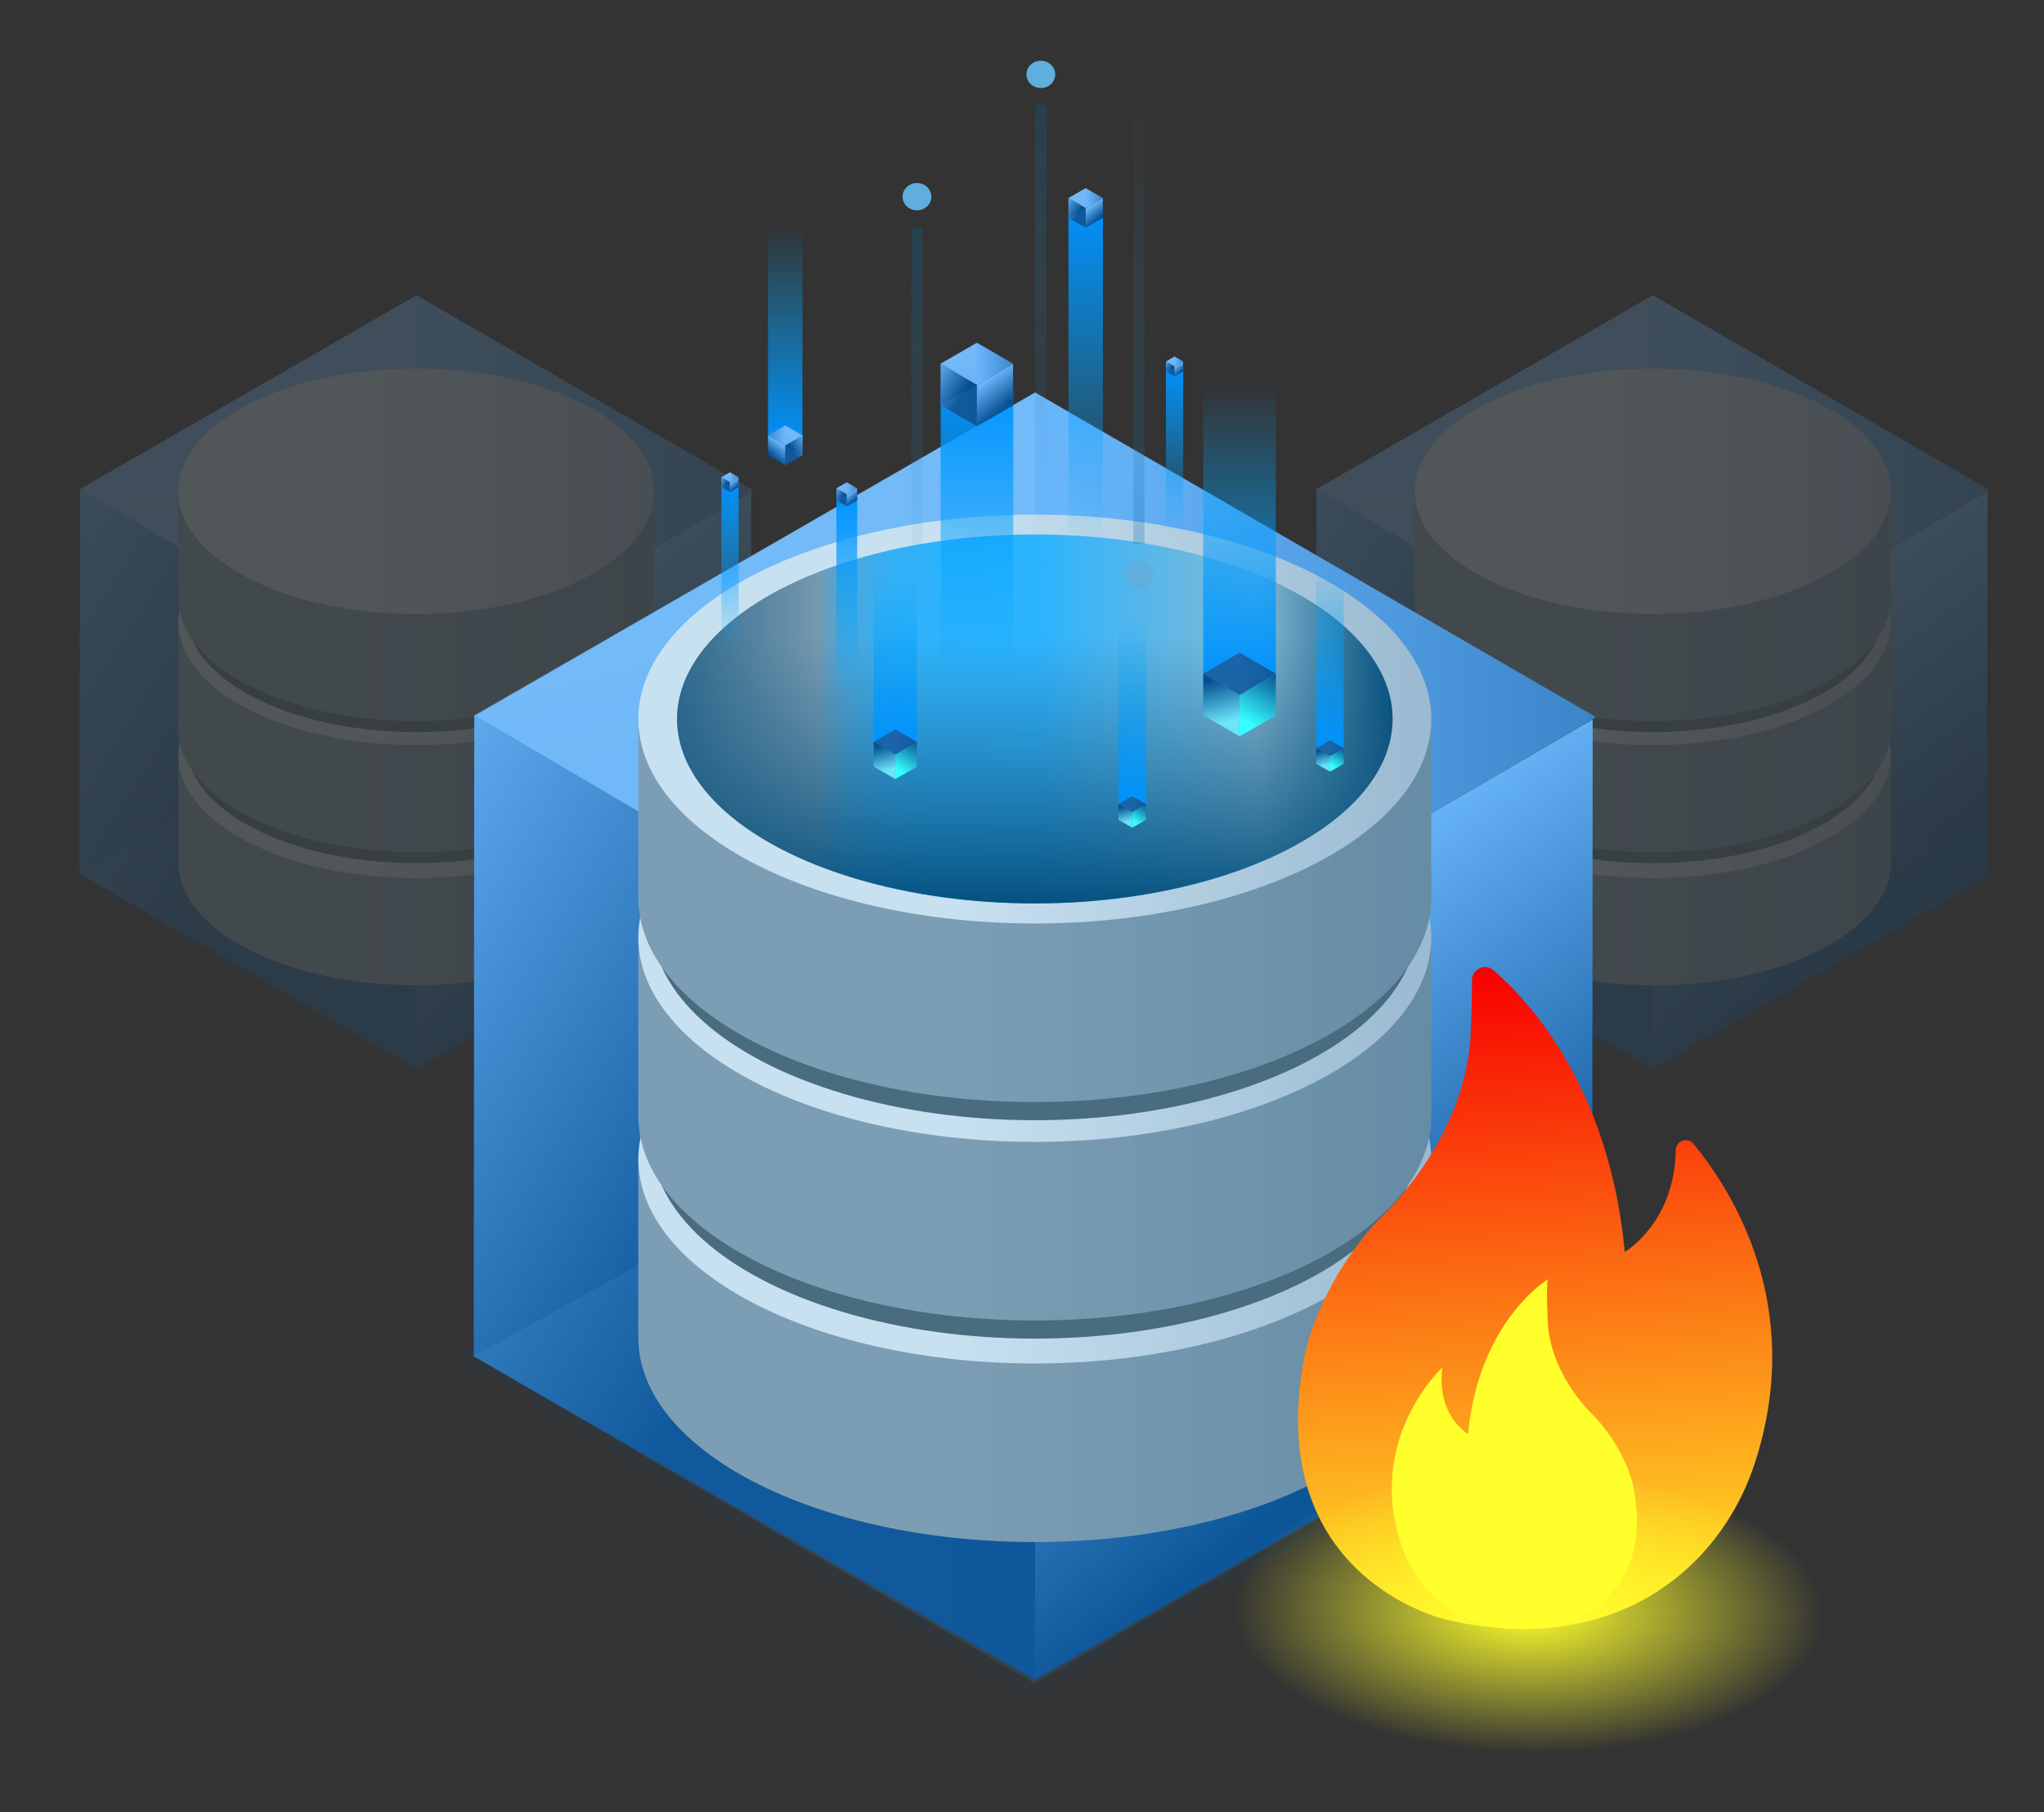 <svg xmlns="http://www.w3.org/2000/svg" xmlns:xlink="http://www.w3.org/1999/xlink" width="371.465" height="329.274" viewBox="0 0 371.465 329.274"><rect x="0" y="0" width="371.465" height="329.274" fill="#333333" stroke="none"/><defs><style>      .st0 {        fill: url(#linear-gradient67);      }      .st0, .st1, .st2, .st3, .st4, .st5, .st6, .st7, .st8 {        opacity: .11;      }      .st9 {        fill: url(#linear-gradient75);      }      .st10 {        fill: url(#linear-gradient2);      }      .st11 {        fill: url(#linear-gradient81);      }      .st12 {        fill: url(#linear-gradient36);      }      .st13 {        fill: url(#linear-gradient39);      }      .st14 {        fill: url(#linear-gradient34);      }      .st15 {        fill: url(#linear-gradient58);      }      .st16 {        fill: url(#linear-gradient83);      }      .st17 {        fill: #5faedd;      }      .st1 {        fill: url(#linear-gradient85);      }      .st18 {        fill: url(#linear-gradient33);      }      .st19 {        fill: url(#linear-gradient10);      }      .st20 {        fill: url(#linear-gradient63);      }      .st21 {        fill: url(#linear-gradient82);      }      .st22 {        fill: url(#linear-gradient71);      }      .st23 {        fill: url(#linear-gradient32);      }      .st24 {        fill: #235069;        opacity: .13;      }      .st25 {        fill: url(#linear-gradient21);      }      .st26 {        fill: url(#linear-gradient37);      }      .st27 {        fill: url(#linear-gradient27);      }      .st28 {        fill: url(#linear-gradient53);      }      .st29 {        fill: url(#linear-gradient57);      }      .st30 {        fill: url(#linear-gradient4);      }      .st30, .st31, .st32, .st33, .st34, .st35, .st36, .st37, .st38 {        opacity: .1;      }      .st39 {        fill: url(#linear-gradient35);      }      .st40 {        fill: url(#linear-gradient1);      }      .st41 {        fill: url(#linear-gradient9);      }      .st31 {        fill: url(#linear-gradient68);      }      .st42 {        fill: url(#linear-gradient18);      }      .st2 {        fill: url(#linear-gradient55);      }      .st43 {        fill: url(#linear-gradient23);      }      .st44 {        fill: url(#linear-gradient72);      }      .st45 {        fill: url(#linear-gradient43);      }      .st46 {        fill: url(#linear-gradient78);      }      .st47 {        fill: url(#linear-gradient69);      }      .st32 {        fill: url(#linear-gradient86);      }      .st48 {        fill: url(#linear-gradient8);      }      .st49 {        fill: url(#linear-gradient11);      }      .st3 {        fill: url(#linear-gradient14);      }      .st50 {        fill: url(#radial-gradient);      }      .st51 {        fill: url(#linear-gradient16);      }      .st52 {        fill: url(#linear-gradient24);      }      .st33 {        fill: url(#linear-gradient74);      }      .st53 {        fill: url(#linear-gradient30);      }      .st54 {        fill: url(#linear-gradient46);      }      .st55 {        fill: url(#linear-gradient22);      }      .st4 {        fill: url(#linear-gradient61);      }      .st56 {        isolation: isolate;      }      .st57 {        fill: url(#linear-gradient29);      }      .st58 {        fill: url(#linear-gradient49);      }      .st59 {        fill: url(#linear-gradient19);      }      .st60 {        fill: url(#linear-gradient12);      }      .st61 {        fill: url(#linear-gradient65);      }      .st5 {        fill: url(#linear-gradient3);      }      .st62 {        fill: url(#linear-gradient42);      }      .st63 {        fill: url(#linear-gradient28);      }      .st64 {        fill: url(#linear-gradient40);      }      .st65 {        fill: url(#linear-gradient66);      }      .st6 {        fill: url(#linear-gradient25);      }      .st66 {        fill: url(#linear-gradient84);      }      .st7 {        fill: url(#linear-gradient79);      }      .st34 {        fill: url(#linear-gradient80);      }      .st67 {        fill: url(#linear-gradient7);      }      .st68 {        fill: url(#linear-gradient59);      }      .st69 {        stroke: url(#linear-gradient88);      }      .st69, .st70, .st71 {        fill: none;        opacity: .25;        stroke-miterlimit: 10;        stroke-width: 2px;      }      .st72 {        fill: url(#linear-gradient20);      }      .st73 {        fill: url(#linear-gradient31);      }      .st74 {        opacity: .2;      }      .st75 {        fill: #ffff2c;      }      .st70 {        stroke: url(#linear-gradient89);      }      .st76 {        fill: #496c7f;      }      .st71 {        stroke: url(#linear-gradient87);      }      .st77 {        fill: url(#linear-gradient5);      }      .st35 {        fill: url(#linear-gradient56);      }      .st8 {        fill: url(#linear-gradient73);      }      .st78 {        fill: url(#linear-gradient38);      }      .st79 {        mix-blend-mode: overlay;      }      .st36 {        fill: url(#linear-gradient62);      }      .st80 {        fill: url(#linear-gradient52);      }      .st81 {        fill: url(#linear-gradient17);      }      .st82 {        fill: url(#linear-gradient54);      }      .st83 {        fill: url(#linear-gradient50);      }      .st84 {        fill: url(#linear-gradient51);      }      .st85 {        fill: url(#linear-gradient6);      }      .st86 {        fill: url(#linear-gradient77);      }      .st87 {        fill: url(#linear-gradient64);      }      .st88 {        fill: url(#linear-gradient90);      }      .st89 {        fill: url(#linear-gradient70);      }      .st90 {        fill: url(#linear-gradient76);      }      .st91 {        fill: url(#linear-gradient48);      }      .st92 {        fill: url(#linear-gradient13);      }      .st93 {        fill: url(#linear-gradient45);      }      .st37 {        fill: url(#linear-gradient15);      }      .st94 {        fill: url(#linear-gradient47);      }      .st95 {        fill: url(#linear-gradient60);      }      .st96 {        fill: url(#linear-gradient);      }      .st97 {        fill: url(#linear-gradient44);      }      .st38 {        fill: url(#linear-gradient26);      }      .st98 {        fill: url(#linear-gradient41);      }    </style><linearGradient id="linear-gradient" x1="303.726" y1="89.241" x2="422.638" y2="88.226" gradientUnits="userSpaceOnUse"><stop offset="0" stop-color="#69b5f9"></stop><stop offset=".286" stop-color="#509bdf"></stop><stop offset=".893" stop-color="#105a9d"></stop><stop offset="1" stop-color="#054e91"></stop></linearGradient><linearGradient id="linear-gradient1" x1="217.538" y1="108.798" x2="274.493" y2="144.755" gradientUnits="userSpaceOnUse"><stop offset="0" stop-color="#69b5f9"></stop><stop offset="1" stop-color="#054e91"></stop></linearGradient><linearGradient id="linear-gradient2" x1="314.441" y1="119.917" x2="345.6" y2="161.321" xlink:href="#linear-gradient1"></linearGradient><linearGradient id="linear-gradient3" x1="287.383" y1="159.795" x2="405.886" y2="158.784" xlink:href="#linear-gradient1"></linearGradient><linearGradient id="linear-gradient4" x1="271.759" y1="79.85" x2="284.94" y2="138.095" gradientUnits="userSpaceOnUse"><stop offset="0" stop-color="#c7e2f2"></stop><stop offset="1" stop-color="#698faf"></stop></linearGradient><linearGradient id="linear-gradient5" x1="291.271" y1="156.74" x2="403.006" y2="156.74" gradientUnits="userSpaceOnUse"><stop offset="0" stop-color="#7c9eb4"></stop><stop offset="1" stop-color="#4d7995"></stop></linearGradient><linearGradient id="linear-gradient6" x1="291.271" y1="137.266" x2="403.006" y2="137.266" gradientUnits="userSpaceOnUse"><stop offset="0" stop-color="#c7e1f0"></stop><stop offset="1" stop-color="#688eae"></stop></linearGradient><linearGradient id="linear-gradient7" y1="132.567" y2="132.567" xlink:href="#linear-gradient5"></linearGradient><linearGradient id="linear-gradient8" y1="113.093" y2="113.093" xlink:href="#linear-gradient6"></linearGradient><linearGradient id="linear-gradient9" y1="108.746" y2="108.746" xlink:href="#linear-gradient5"></linearGradient><linearGradient id="linear-gradient10" y1="89.272" y2="89.272" xlink:href="#linear-gradient6"></linearGradient><linearGradient id="linear-gradient11" x1="79.032" y1="89.241" x2="197.943" y2="88.226" xlink:href="#linear-gradient"></linearGradient><linearGradient id="linear-gradient12" x1="-7.156" y1="108.798" x2="49.799" y2="144.755" xlink:href="#linear-gradient1"></linearGradient><linearGradient id="linear-gradient13" x1="89.747" y1="119.917" x2="120.906" y2="161.321" xlink:href="#linear-gradient1"></linearGradient><linearGradient id="linear-gradient14" x1="62.689" y1="159.795" x2="181.191" y2="158.784" xlink:href="#linear-gradient1"></linearGradient><linearGradient id="linear-gradient15" x1="47.065" y1="79.85" x2="60.246" y2="138.095" xlink:href="#linear-gradient4"></linearGradient><linearGradient id="linear-gradient16" x1="66.577" x2="178.312" xlink:href="#linear-gradient5"></linearGradient><linearGradient id="linear-gradient17" x1="66.577" x2="178.312" xlink:href="#linear-gradient6"></linearGradient><linearGradient id="linear-gradient18" x1="66.577" y1="132.567" x2="178.312" y2="132.567" xlink:href="#linear-gradient5"></linearGradient><linearGradient id="linear-gradient19" x1="66.577" y1="113.093" x2="178.312" y2="113.093" xlink:href="#linear-gradient6"></linearGradient><linearGradient id="linear-gradient20" x1="66.577" y1="108.746" x2="178.312" y2="108.746" xlink:href="#linear-gradient5"></linearGradient><linearGradient id="linear-gradient21" x1="66.577" y1="89.272" x2="178.312" y2="89.272" xlink:href="#linear-gradient6"></linearGradient><linearGradient id="linear-gradient22" x1="193.659" y1="130.614" x2="391.751" y2="128.924" xlink:href="#linear-gradient"></linearGradient><linearGradient id="linear-gradient23" x1="50.08" y1="163.194" x2="144.961" y2="223.094" xlink:href="#linear-gradient1"></linearGradient><linearGradient id="linear-gradient24" x1="211.509" y1="181.716" x2="263.416" y2="250.691" xlink:href="#linear-gradient1"></linearGradient><linearGradient id="linear-gradient25" x1="166.434" y1="248.149" x2="363.844" y2="246.465" xlink:href="#linear-gradient1"></linearGradient><linearGradient id="linear-gradient26" x1="140.406" y1="114.971" x2="162.364" y2="211.999" xlink:href="#linear-gradient4"></linearGradient><linearGradient id="linear-gradient27" x1="172.911" y1="243.059" x2="359.047" y2="243.059" xlink:href="#linear-gradient5"></linearGradient><linearGradient id="linear-gradient28" x1="172.911" y1="210.618" x2="359.047" y2="210.618" xlink:href="#linear-gradient6"></linearGradient><linearGradient id="linear-gradient29" x1="172.911" y1="202.791" x2="359.047" y2="202.791" xlink:href="#linear-gradient5"></linearGradient><linearGradient id="linear-gradient30" x1="172.911" y1="170.349" x2="359.047" y2="170.349" xlink:href="#linear-gradient6"></linearGradient><linearGradient id="linear-gradient31" x1="172.911" y1="163.108" x2="359.047" y2="163.108" xlink:href="#linear-gradient5"></linearGradient><linearGradient id="linear-gradient32" x1="172.911" y1="130.666" x2="359.047" y2="130.666" xlink:href="#linear-gradient6"></linearGradient><linearGradient id="linear-gradient33" x1="123.038" y1="130.64" x2="253.083" y2="130.64" gradientUnits="userSpaceOnUse"><stop offset="0" stop-color="#2e698c"></stop><stop offset=".198" stop-color="#7599b0"></stop><stop offset=".209" stop-color="#659fc2"></stop><stop offset=".212" stop-color="#629fc4"></stop><stop offset=".237" stop-color="#4ea7d9"></stop><stop offset=".268" stop-color="#3facea"></stop><stop offset=".306" stop-color="#34b1f6"></stop><stop offset=".359" stop-color="#2db3fd"></stop><stop offset=".506" stop-color="#2cb4ff"></stop><stop offset=".813" stop-color="#84b9d3"></stop><stop offset="1" stop-color="#034e7c"></stop></linearGradient><linearGradient id="linear-gradient34" x1="188.06" y1="115.597" x2="188.06" y2="165.442" gradientUnits="userSpaceOnUse"><stop offset="0" stop-color="#2e698c" stop-opacity="0"></stop><stop offset="1" stop-color="#034e7c"></stop></linearGradient><linearGradient id="linear-gradient35" x1="225.265" y1="69.286" x2="225.265" y2="123.814" gradientUnits="userSpaceOnUse"><stop offset="0" stop-color="#0af" stop-opacity="0"></stop><stop offset="1" stop-color="#0092ff"></stop></linearGradient><linearGradient id="linear-gradient36" x1="225.65" y1="122.463" x2="238.513" y2="122.353" gradientUnits="userSpaceOnUse"><stop offset="0" stop-color="#1a64a7"></stop><stop offset="1" stop-color="#054e91"></stop></linearGradient><linearGradient id="linear-gradient37" x1="222.798" y1="131.173" x2="220.721" y2="123.511" gradientUnits="userSpaceOnUse"><stop offset="0" stop-color="#6be4f7"></stop><stop offset="1" stop-color="#054e91"></stop></linearGradient><linearGradient id="linear-gradient38" x1="226.69" y1="131.306" x2="232.153" y2="122.231" gradientUnits="userSpaceOnUse"><stop offset="0" stop-color="#36ffff"></stop><stop offset="1" stop-color="#054e91"></stop></linearGradient><linearGradient id="linear-gradient39" x1="162.699" y1="103.283" x2="162.699" y2="135.639" xlink:href="#linear-gradient35"></linearGradient><linearGradient id="linear-gradient40" x1="162.927" y1="134.837" x2="170.56" y2="134.772" xlink:href="#linear-gradient36"></linearGradient><linearGradient id="linear-gradient41" x1="161.235" y1="140.006" x2="160.003" y2="135.459" xlink:href="#linear-gradient37"></linearGradient><linearGradient id="linear-gradient42" x1="163.544" y1="140.085" x2="166.786" y2="134.7" xlink:href="#linear-gradient38"></linearGradient><linearGradient id="linear-gradient43" x1="205.748" y1="111.989" x2="205.748" y2="147.014" xlink:href="#linear-gradient35"></linearGradient><linearGradient id="linear-gradient44" x1="205.893" y1="146.134" x2="210.736" y2="146.093" xlink:href="#linear-gradient36"></linearGradient><linearGradient id="linear-gradient45" x1="204.819" y1="149.414" x2="204.037" y2="146.529" xlink:href="#linear-gradient37"></linearGradient><linearGradient id="linear-gradient46" x1="206.284" y1="149.464" x2="208.341" y2="146.047" xlink:href="#linear-gradient38"></linearGradient><linearGradient id="linear-gradient47" x1="241.704" y1="101.808" x2="241.704" y2="136.834" xlink:href="#linear-gradient35"></linearGradient><linearGradient id="linear-gradient48" x1="241.849" y1="135.954" x2="246.693" y2="135.912" xlink:href="#linear-gradient36"></linearGradient><linearGradient id="linear-gradient49" x1="240.775" y1="139.233" x2="239.993" y2="136.348" xlink:href="#linear-gradient37"></linearGradient><linearGradient id="linear-gradient50" x1="242.24" y1="139.284" x2="244.297" y2="135.866" xlink:href="#linear-gradient38"></linearGradient><linearGradient id="linear-gradient51" x1="-268.648" y1="270.559" x2="-268.648" y2="325.001" gradientTransform="translate(446.19 -179.364)" xlink:href="#linear-gradient35"></linearGradient><linearGradient id="linear-gradient52" x1="177.902" y1="66.127" x2="190.745" y2="66.017" xlink:href="#linear-gradient"></linearGradient><linearGradient id="linear-gradient53" x1="168.593" y1="68.239" x2="174.744" y2="72.123" xlink:href="#linear-gradient1"></linearGradient><linearGradient id="linear-gradient54" x1="179.059" y1="69.44" x2="182.424" y2="73.912" xlink:href="#linear-gradient1"></linearGradient><linearGradient id="linear-gradient55" x1="176.137" y1="73.747" x2="188.935" y2="73.638" xlink:href="#linear-gradient1"></linearGradient><linearGradient id="linear-gradient56" x1="174.449" y1="65.113" x2="175.873" y2="71.403" xlink:href="#linear-gradient4"></linearGradient><linearGradient id="linear-gradient57" x1="-288.415" y1="295.766" x2="-288.415" y2="357.876" gradientTransform="translate(485.725 -234.406)" xlink:href="#linear-gradient35"></linearGradient><linearGradient id="linear-gradient58" x1="197.481" y1="36.01" x2="203.585" y2="35.958" xlink:href="#linear-gradient"></linearGradient><linearGradient id="linear-gradient59" x1="193.056" y1="37.014" x2="195.98" y2="38.86" xlink:href="#linear-gradient1"></linearGradient><linearGradient id="linear-gradient60" x1="198.031" y1="37.585" x2="199.63" y2="39.711" xlink:href="#linear-gradient1"></linearGradient><linearGradient id="linear-gradient61" x1="196.642" y1="39.632" x2="202.725" y2="39.58" xlink:href="#linear-gradient1"></linearGradient><linearGradient id="linear-gradient62" x1="195.84" y1="35.528" x2="196.516" y2="38.518" xlink:href="#linear-gradient4"></linearGradient><linearGradient id="linear-gradient63" x1="26.862" y1="13.919" x2="26.862" y2="54.289" gradientTransform="translate(115.844 27.145)" xlink:href="#linear-gradient35"></linearGradient><linearGradient id="linear-gradient64" x1="-117.796" y1="69.309" x2="-111.692" y2="69.257" gradientTransform="translate(24.739 9.837) rotate(-180) scale(1 -1)" xlink:href="#linear-gradient"></linearGradient><linearGradient id="linear-gradient65" x1="-122.221" y1="70.313" x2="-119.297" y2="72.159" gradientTransform="translate(24.739 9.837) rotate(-180) scale(1 -1)" xlink:href="#linear-gradient1"></linearGradient><linearGradient id="linear-gradient66" x1="-117.246" y1="70.883" x2="-115.647" y2="73.009" gradientTransform="translate(24.739 9.837) rotate(-180) scale(1 -1)" xlink:href="#linear-gradient1"></linearGradient><linearGradient id="linear-gradient67" x1="-118.635" y1="72.931" x2="-112.552" y2="72.879" gradientTransform="translate(24.739 9.837) rotate(-180) scale(1 -1)" xlink:href="#linear-gradient1"></linearGradient><linearGradient id="linear-gradient68" x1="-119.437" y1="68.827" x2="-118.761" y2="71.817" gradientTransform="translate(24.739 9.837) rotate(-180) scale(1 -1)" xlink:href="#linear-gradient4"></linearGradient><linearGradient id="linear-gradient69" x1="-223.768" y1="276.448" x2="-223.768" y2="307.52" gradientTransform="translate(356.431 -177.036)" xlink:href="#linear-gradient35"></linearGradient><linearGradient id="linear-gradient70" x1="132.749" y1="86.73" x2="135.802" y2="86.704" xlink:href="#linear-gradient"></linearGradient><linearGradient id="linear-gradient71" x1="130.535" y1="87.233" x2="131.998" y2="88.156" xlink:href="#linear-gradient1"></linearGradient><linearGradient id="linear-gradient72" x1="133.024" y1="87.518" x2="133.824" y2="88.582" xlink:href="#linear-gradient1"></linearGradient><linearGradient id="linear-gradient73" x1="132.329" y1="88.542" x2="135.372" y2="88.516" xlink:href="#linear-gradient1"></linearGradient><linearGradient id="linear-gradient74" x1="131.928" y1="86.489" x2="132.266" y2="87.985" xlink:href="#linear-gradient4"></linearGradient><linearGradient id="linear-gradient75" x1="-304.563" y1="297.481" x2="-304.563" y2="328.553" gradientTransform="translate(518.021 -219.102)" xlink:href="#linear-gradient35"></linearGradient><linearGradient id="linear-gradient76" x1="213.543" y1="65.698" x2="216.597" y2="65.672" xlink:href="#linear-gradient"></linearGradient><linearGradient id="linear-gradient77" x1="211.33" y1="66.2" x2="212.792" y2="67.123" xlink:href="#linear-gradient1"></linearGradient><linearGradient id="linear-gradient78" x1="213.818" y1="66.485" x2="214.619" y2="67.549" xlink:href="#linear-gradient1"></linearGradient><linearGradient id="linear-gradient79" x1="213.123" y1="67.51" x2="216.167" y2="67.484" xlink:href="#linear-gradient1"></linearGradient><linearGradient id="linear-gradient80" x1="212.722" y1="65.456" x2="213.061" y2="66.952" xlink:href="#linear-gradient4"></linearGradient><linearGradient id="linear-gradient81" x1="-245" y1="267.96" x2="-245" y2="305.427" gradientTransform="translate(398.894 -163.92)" xlink:href="#linear-gradient35"></linearGradient><linearGradient id="linear-gradient82" x1="153.998" y1="88.748" x2="157.68" y2="88.717" xlink:href="#linear-gradient"></linearGradient><linearGradient id="linear-gradient83" x1="151.329" y1="89.354" x2="153.092" y2="90.468" xlink:href="#linear-gradient1"></linearGradient><linearGradient id="linear-gradient84" x1="154.329" y1="89.698" x2="155.294" y2="90.981" xlink:href="#linear-gradient1"></linearGradient><linearGradient id="linear-gradient85" x1="153.491" y1="90.933" x2="157.161" y2="90.902" xlink:href="#linear-gradient1"></linearGradient><linearGradient id="linear-gradient86" x1="153.008" y1="88.458" x2="153.416" y2="90.261" xlink:href="#linear-gradient4"></linearGradient><linearGradient id="linear-gradient87" x1="426.237" y1="161.044" x2="509.926" y2="161.044" gradientTransform="translate(368.032 -411.153) rotate(90)" gradientUnits="userSpaceOnUse"><stop offset="0" stop-color="#5faedd" stop-opacity="0"></stop><stop offset="1" stop-color="#0068a8"></stop></linearGradient><linearGradient id="linear-gradient88" x1="552.097" y1="631.525" x2="635.787" y2="631.525" gradientTransform="translate(-464.884 677.136) rotate(-90)" xlink:href="#linear-gradient87"></linearGradient><linearGradient id="linear-gradient89" x1="574.317" y1="654.042" x2="658.007" y2="654.042" gradientTransform="translate(-464.884 677.136) rotate(-90)" xlink:href="#linear-gradient87"></linearGradient><linearGradient id="linear-gradient90" x1="282.23" y1="307.316" x2="274.509" y2="176.172" gradientUnits="userSpaceOnUse"><stop offset="0" stop-color="#ffff2c"></stop><stop offset="1" stop-color="#f90000"></stop></linearGradient><radialGradient id="radial-gradient" cx="277.809" cy="292.878" fx="277.809" fy="292.878" r="53.612" gradientTransform="translate(2.145 147.158) rotate(.855) scale(1 .483)" gradientUnits="userSpaceOnUse"><stop offset="0" stop-color="#ffff2c"></stop><stop offset="1" stop-color="#ffff2c" stop-opacity="0"></stop></radialGradient></defs><g class="st56"><g id="Layer_1"><g><g class="st74"><polygon class="st24" points="300.33 196.32 236.773 158.971 300.4 122.299 363.958 159.083 300.33 196.32"></polygon><g><polygon class="st96" points="300.331 124.896 239.151 88.943 300.399 53.643 361.579 89.051 300.331 124.896"></polygon><polygon class="st40" points="300.399 124.773 239.219 88.821 239.151 158.778 300.394 194.039 300.399 124.773"></polygon><polygon class="st10" points="300.399 124.773 361.229 89.3 361.161 159.257 300.394 194.039 300.399 124.773"></polygon><polygon class="st5" points="300.331 194.474 239.151 158.778 300.331 124.896 361.161 159.257 300.331 194.474"></polygon><polygon class="st30" points="239.219 88.821 300.399 53.643 300.331 124.896 239.219 88.821"></polygon></g><g class="st79"><path class="st77" d="M321.44,137.266c-6.237-1.798-13.421-2.827-21.075-2.827s-14.838,1.029-21.075,2.827h-22.179v19.474c0,12.317,19.366,22.302,43.254,22.302s43.254-9.985,43.254-22.302v-19.474h-22.179Z"></path><ellipse class="st85" cx="300.365" cy="137.266" rx="43.254" ry="22.302"></ellipse><ellipse class="st76" cx="300.365" cy="135.323" rx="41.751" ry="21.527"></ellipse><path class="st67" d="M321.44,113.093c-6.237-1.798-13.421-2.827-21.075-2.827s-14.838,1.029-21.075,2.827h-22.179v19.474c0,12.317,19.366,22.302,43.254,22.302s43.254-9.985,43.254-22.302v-19.474h-22.179Z"></path><ellipse class="st48" cx="300.365" cy="113.093" rx="43.254" ry="22.302"></ellipse><ellipse class="st76" cx="300.365" cy="111.503" rx="41.751" ry="21.527"></ellipse><path class="st41" d="M321.44,89.272c-6.237-1.798-13.421-2.827-21.075-2.827s-14.838,1.029-21.075,2.827h-22.179v19.474c0,12.317,19.366,22.302,43.254,22.302s43.254-9.985,43.254-22.302v-19.474h-22.179Z"></path><ellipse class="st19" cx="300.365" cy="89.272" rx="43.254" ry="22.302"></ellipse></g></g><g class="st74"><polygon class="st24" points="75.636 196.32 12.079 158.971 75.706 122.299 139.263 159.083 75.636 196.32"></polygon><g><polygon class="st49" points="75.637 124.896 14.457 88.943 75.705 53.643 136.885 89.051 75.637 124.896"></polygon><polygon class="st60" points="75.705 124.773 14.524 88.821 14.457 158.778 75.7 194.039 75.705 124.773"></polygon><polygon class="st92" points="75.705 124.773 136.534 89.3 136.467 159.257 75.7 194.039 75.705 124.773"></polygon><polygon class="st3" points="75.637 194.474 14.457 158.778 75.637 124.896 136.467 159.257 75.637 194.474"></polygon><polygon class="st37" points="14.524 88.821 75.705 53.643 75.637 124.896 14.524 88.821"></polygon></g><g class="st79"><path class="st51" d="M96.746,137.266c-6.237-1.798-13.421-2.827-21.075-2.827s-14.838,1.029-21.075,2.827h-22.179v19.474c0,12.317,19.366,22.302,43.254,22.302s43.254-9.985,43.254-22.302v-19.474h-22.179Z"></path><ellipse class="st81" cx="75.671" cy="137.266" rx="43.254" ry="22.302"></ellipse><ellipse class="st76" cx="75.671" cy="135.323" rx="41.751" ry="21.527"></ellipse><path class="st42" d="M96.746,113.093c-6.237-1.798-13.421-2.827-21.075-2.827s-14.838,1.029-21.075,2.827h-22.179v19.474c0,12.317,19.366,22.302,43.254,22.302s43.254-9.985,43.254-22.302v-19.474h-22.179Z"></path><ellipse class="st59" cx="75.671" cy="113.093" rx="43.254" ry="22.302"></ellipse><ellipse class="st76" cx="75.671" cy="111.503" rx="41.751" ry="21.527"></ellipse><path class="st72" d="M96.746,89.272c-6.237-1.798-13.421-2.827-21.075-2.827s-14.838,1.029-21.075,2.827h-22.179v19.474c0,12.317,19.366,22.302,43.254,22.302s43.254-9.985,43.254-22.302v-19.474h-22.179Z"></path><ellipse class="st25" cx="75.671" cy="89.272" rx="43.254" ry="22.302"></ellipse></g></g><g><polygon class="st24" points="188.002 308.995 82.123 246.776 188.119 185.686 293.998 246.963 188.002 308.995"></polygon><g><polygon class="st55" points="188.004 190.011 86.085 130.119 188.117 71.313 290.036 130.299 188.004 190.011"></polygon><polygon class="st43" points="188.117 189.807 86.197 129.915 86.085 246.456 188.108 305.195 188.117 189.807"></polygon><polygon class="st52" points="188.117 189.807 289.451 130.713 289.339 247.253 188.108 305.195 188.117 189.807"></polygon><polygon class="st6" points="188.004 305.919 86.085 246.456 188.004 190.011 289.339 247.253 188.004 305.919"></polygon><polygon class="st38" points="86.197 129.915 188.117 71.313 188.004 190.011 86.197 129.915"></polygon></g><g class="st79"><path class="st27" d="M223.169,210.618c-10.39-2.996-22.358-4.71-35.109-4.71s-24.719,1.714-35.109,4.71h-36.947v32.442c0,20.518,32.261,37.152,72.056,37.152s72.056-16.634,72.056-37.152v-32.442h-36.947Z"></path><ellipse class="st63" cx="188.06" cy="210.618" rx="72.056" ry="37.152"></ellipse><ellipse class="st76" cx="188.06" cy="207.383" rx="69.551" ry="35.861"></ellipse><path class="st57" d="M223.169,170.349c-10.39-2.996-22.358-4.71-35.109-4.71s-24.719,1.714-35.109,4.71h-36.947v32.442c0,20.518,32.261,37.152,72.056,37.152s72.056-16.634,72.056-37.152v-32.442h-36.947Z"></path><ellipse class="st53" cx="188.06" cy="170.349" rx="72.056" ry="37.152"></ellipse><ellipse class="st76" cx="188.06" cy="167.7" rx="69.551" ry="35.861"></ellipse><path class="st73" d="M223.169,130.666c-10.39-2.996-22.358-4.71-35.109-4.71s-24.719,1.714-35.109,4.71h-36.947v32.442c0,20.518,32.261,37.152,72.056,37.152s72.056-16.634,72.056-37.152v-32.442h-36.947Z"></path><ellipse class="st23" cx="188.06" cy="130.666" rx="72.056" ry="37.152"></ellipse></g></g><ellipse class="st18" cx="188.06" cy="130.64" rx="65.022" ry="33.525"></ellipse><ellipse class="st14" cx="188.06" cy="130.64" rx="65.022" ry="33.525"></ellipse><g><rect class="st39" x="218.664" y="49.067" width="13.201" height="73.35"></rect><g><polygon class="st12" points="225.283 126.32 218.664 122.43 225.29 118.612 231.908 122.442 225.283 126.32"></polygon><polygon class="st26" points="225.29 126.306 218.672 122.417 218.664 129.985 225.289 133.799 225.29 126.306"></polygon><polygon class="st78" points="225.29 126.306 231.87 122.469 231.863 130.037 225.289 133.799 225.29 126.306"></polygon></g></g><g><rect class="st13" x="158.782" y="91.286" width="7.833" height="43.525"></rect><g><polygon class="st64" points="162.709 137.126 158.782 134.818 162.714 132.552 166.641 134.825 162.709 137.126"></polygon><polygon class="st98" points="162.714 137.118 158.786 134.81 158.782 139.301 162.713 141.564 162.714 137.118"></polygon><polygon class="st62" points="162.714 137.118 166.618 134.841 166.614 139.331 162.713 141.564 162.714 137.118"></polygon></g></g><g><rect class="st45" x="203.262" y="99.002" width="4.971" height="47.116"></rect><g><polygon class="st97" points="205.754 147.587 203.262 146.122 205.757 144.684 208.249 146.127 205.754 147.587"></polygon><polygon class="st93" points="205.757 147.582 203.265 146.117 203.262 148.967 205.757 150.403 205.757 147.582"></polygon><polygon class="st54" points="205.757 147.582 208.235 146.137 208.232 148.986 205.757 150.403 205.757 147.582"></polygon></g></g><g><rect class="st94" x="239.219" y="88.821" width="4.971" height="47.116"></rect><g><polygon class="st91" points="241.711 137.406 239.219 135.942 241.713 134.504 244.205 135.946 241.711 137.406"></polygon><polygon class="st58" points="241.713 137.401 239.221 135.937 239.219 138.786 241.713 140.222 241.713 137.401"></polygon><polygon class="st83" points="241.713 137.401 244.191 135.956 244.188 138.806 241.713 140.222 241.713 137.401"></polygon></g></g><g><rect class="st84" x="170.952" y="71.009" width="13.18" height="73.234" transform="translate(355.085 215.252) rotate(180)"></rect><g><polygon class="st80" points="177.535 69.978 170.927 66.095 177.542 62.282 184.15 66.106 177.535 69.978"></polygon><polygon class="st28" points="177.542 69.965 170.935 66.082 170.927 73.637 177.542 77.446 177.542 69.965"></polygon><polygon class="st82" points="177.542 69.965 184.112 66.133 184.105 73.689 177.542 77.446 177.542 69.965"></polygon><polygon class="st2" points="177.535 77.493 170.927 73.637 177.535 69.978 184.105 73.689 177.535 77.493"></polygon><polygon class="st35" points="170.935 66.082 177.542 62.282 177.535 69.978 170.935 66.082"></polygon></g></g><g><rect class="st29" x="194.178" y="38.331" width="6.264" height="83.549" transform="translate(394.62 160.21) rotate(180)"></rect><g><polygon class="st15" points="197.307 37.841 194.166 35.995 197.31 34.183 200.451 36.001 197.307 37.841"></polygon><polygon class="st68" points="197.31 37.834 194.169 35.989 194.166 39.58 197.31 41.39 197.31 37.834"></polygon><polygon class="st95" points="197.31 37.834 200.433 36.013 200.429 39.605 197.31 41.39 197.31 37.834"></polygon><polygon class="st4" points="197.307 41.413 194.166 39.58 197.307 37.841 200.429 39.605 197.307 41.413"></polygon><polygon class="st36" points="194.169 35.989 197.31 34.183 197.307 37.841 194.169 35.989"></polygon></g></g><g><rect class="st20" x="139.574" y="26.095" width="6.264" height="54.305"></rect><g><polygon class="st87" points="142.71 80.976 145.85 79.13 142.706 77.318 139.566 79.136 142.71 80.976"></polygon><polygon class="st61" points="142.706 80.97 145.847 79.124 145.85 82.715 142.707 84.525 142.706 80.97"></polygon><polygon class="st65" points="142.706 80.97 139.584 79.149 139.587 82.74 142.707 84.525 142.706 80.97"></polygon><polygon class="st0" points="142.71 84.548 145.85 82.715 142.71 80.976 139.587 82.74 142.71 84.548"></polygon><polygon class="st31" points="145.847 79.124 142.706 77.318 142.71 80.976 145.847 79.124"></polygon></g></g><g><rect class="st47" x="131.096" y="87.891" width="3.134" height="41.797" transform="translate(265.326 217.58) rotate(180)"></rect><g><polygon class="st89" points="132.661 87.646 131.09 86.723 132.663 85.816 134.234 86.725 132.661 87.646"></polygon><polygon class="st22" points="132.663 87.643 131.092 86.72 131.09 88.516 132.663 89.422 132.663 87.643"></polygon><polygon class="st44" points="132.663 87.643 134.225 86.732 134.224 88.529 132.663 89.422 132.663 87.643"></polygon><polygon class="st8" points="132.661 89.433 131.09 88.516 132.661 87.646 134.224 88.529 132.661 89.433"></polygon><polygon class="st33" points="131.092 86.72 132.663 85.816 132.661 87.646 131.092 86.72"></polygon></g></g><g><rect class="st9" x="211.891" y="66.858" width="3.134" height="41.797" transform="translate(426.915 175.514) rotate(180)"></rect><g><polygon class="st90" points="213.456 66.613 211.885 65.69 213.458 64.783 215.029 65.693 213.456 66.613"></polygon><polygon class="st86" points="213.458 66.61 211.886 65.687 211.885 67.483 213.458 68.389 213.458 66.61"></polygon><polygon class="st46" points="213.458 66.61 215.02 65.699 215.018 67.496 213.458 68.389 213.458 66.61"></polygon><polygon class="st7" points="213.456 68.4 211.885 67.483 213.456 66.613 215.018 67.496 213.456 68.4"></polygon><polygon class="st34" points="211.886 65.687 213.458 64.783 213.456 66.613 211.886 65.687"></polygon></g></g><g><rect class="st11" x="152.005" y="90.148" width="3.779" height="50.4" transform="translate(307.789 230.696) rotate(180)"></rect><g><polygon class="st21" points="153.892 89.853 151.998 88.739 153.895 87.646 155.789 88.743 153.892 89.853"></polygon><polygon class="st16" points="153.895 89.849 152 88.735 151.998 90.902 153.894 91.994 153.895 89.849"></polygon><polygon class="st66" points="153.895 89.849 155.778 88.75 155.776 90.917 153.894 91.994 153.895 89.849"></polygon><polygon class="st1" points="153.892 92.007 151.998 90.902 153.892 89.853 155.776 90.917 153.892 92.007"></polygon><polygon class="st32" points="152 88.735 153.895 87.646 153.892 89.853 152 88.735"></polygon></g></g><g><line class="st71" x1="206.988" y1="98.773" x2="206.988" y2="15.084"></line><ellipse class="st17" cx="206.988" cy="104.383" rx="2.616" ry="2.481"></ellipse></g><g><line class="st69" x1="166.641" y1="41.349" x2="166.641" y2="125.039"></line><ellipse class="st17" cx="166.641" cy="35.74" rx="2.616" ry="2.481"></ellipse></g><g><line class="st70" x1="189.158" y1="19.129" x2="189.158" y2="102.819"></line><ellipse class="st17" cx="189.158" cy="13.519" rx="2.616" ry="2.481"></ellipse></g><g><path class="st88" d="M262.67,294.261s-33.172-7.447-25.672-47.482c0,0,1.859-11.637,12.279-23.744.808-.939,1.67-1.834,2.548-2.709,3.146-3.136,14.03-15.071,15.389-31.317,0,0,.325-6.098.302-10.899-.01-2.028,2.373-3.127,3.904-1.798,7.131,6.194,21.092,21.851,23.855,51.172,0,0,9.022-5.169,9.269-18.474.031-1.697,2.128-2.467,3.21-1.16,6.849,8.274,20.54,29.458,11.111,58.159-3.822,11.633-12.163,21.36-23.387,26.254-8.1,3.532-18.92,5.319-32.807,1.996Z"></path><path class="st75" d="M283.648,295.111s17.152-3.85,13.274-24.551c0,0-1.064-6.661-7.228-13.257,0,0-7.573-6.779-8.396-16.614,0,0-.352-6.612,0-8.223,0,0-12.573,7.569-14.509,28.118,0,0-5.813-3.331-4.638-12.125,0,0-14.162,12.966-7.378,32.58,1.618,4.678,4.676,8.773,8.858,11.42,4.371,2.766,10.922,4.829,20.017,2.653Z"></path></g><ellipse class="st50" cx="277.809" cy="292.878" rx="53.736" ry="27.706"></ellipse></g></g></g></svg>
